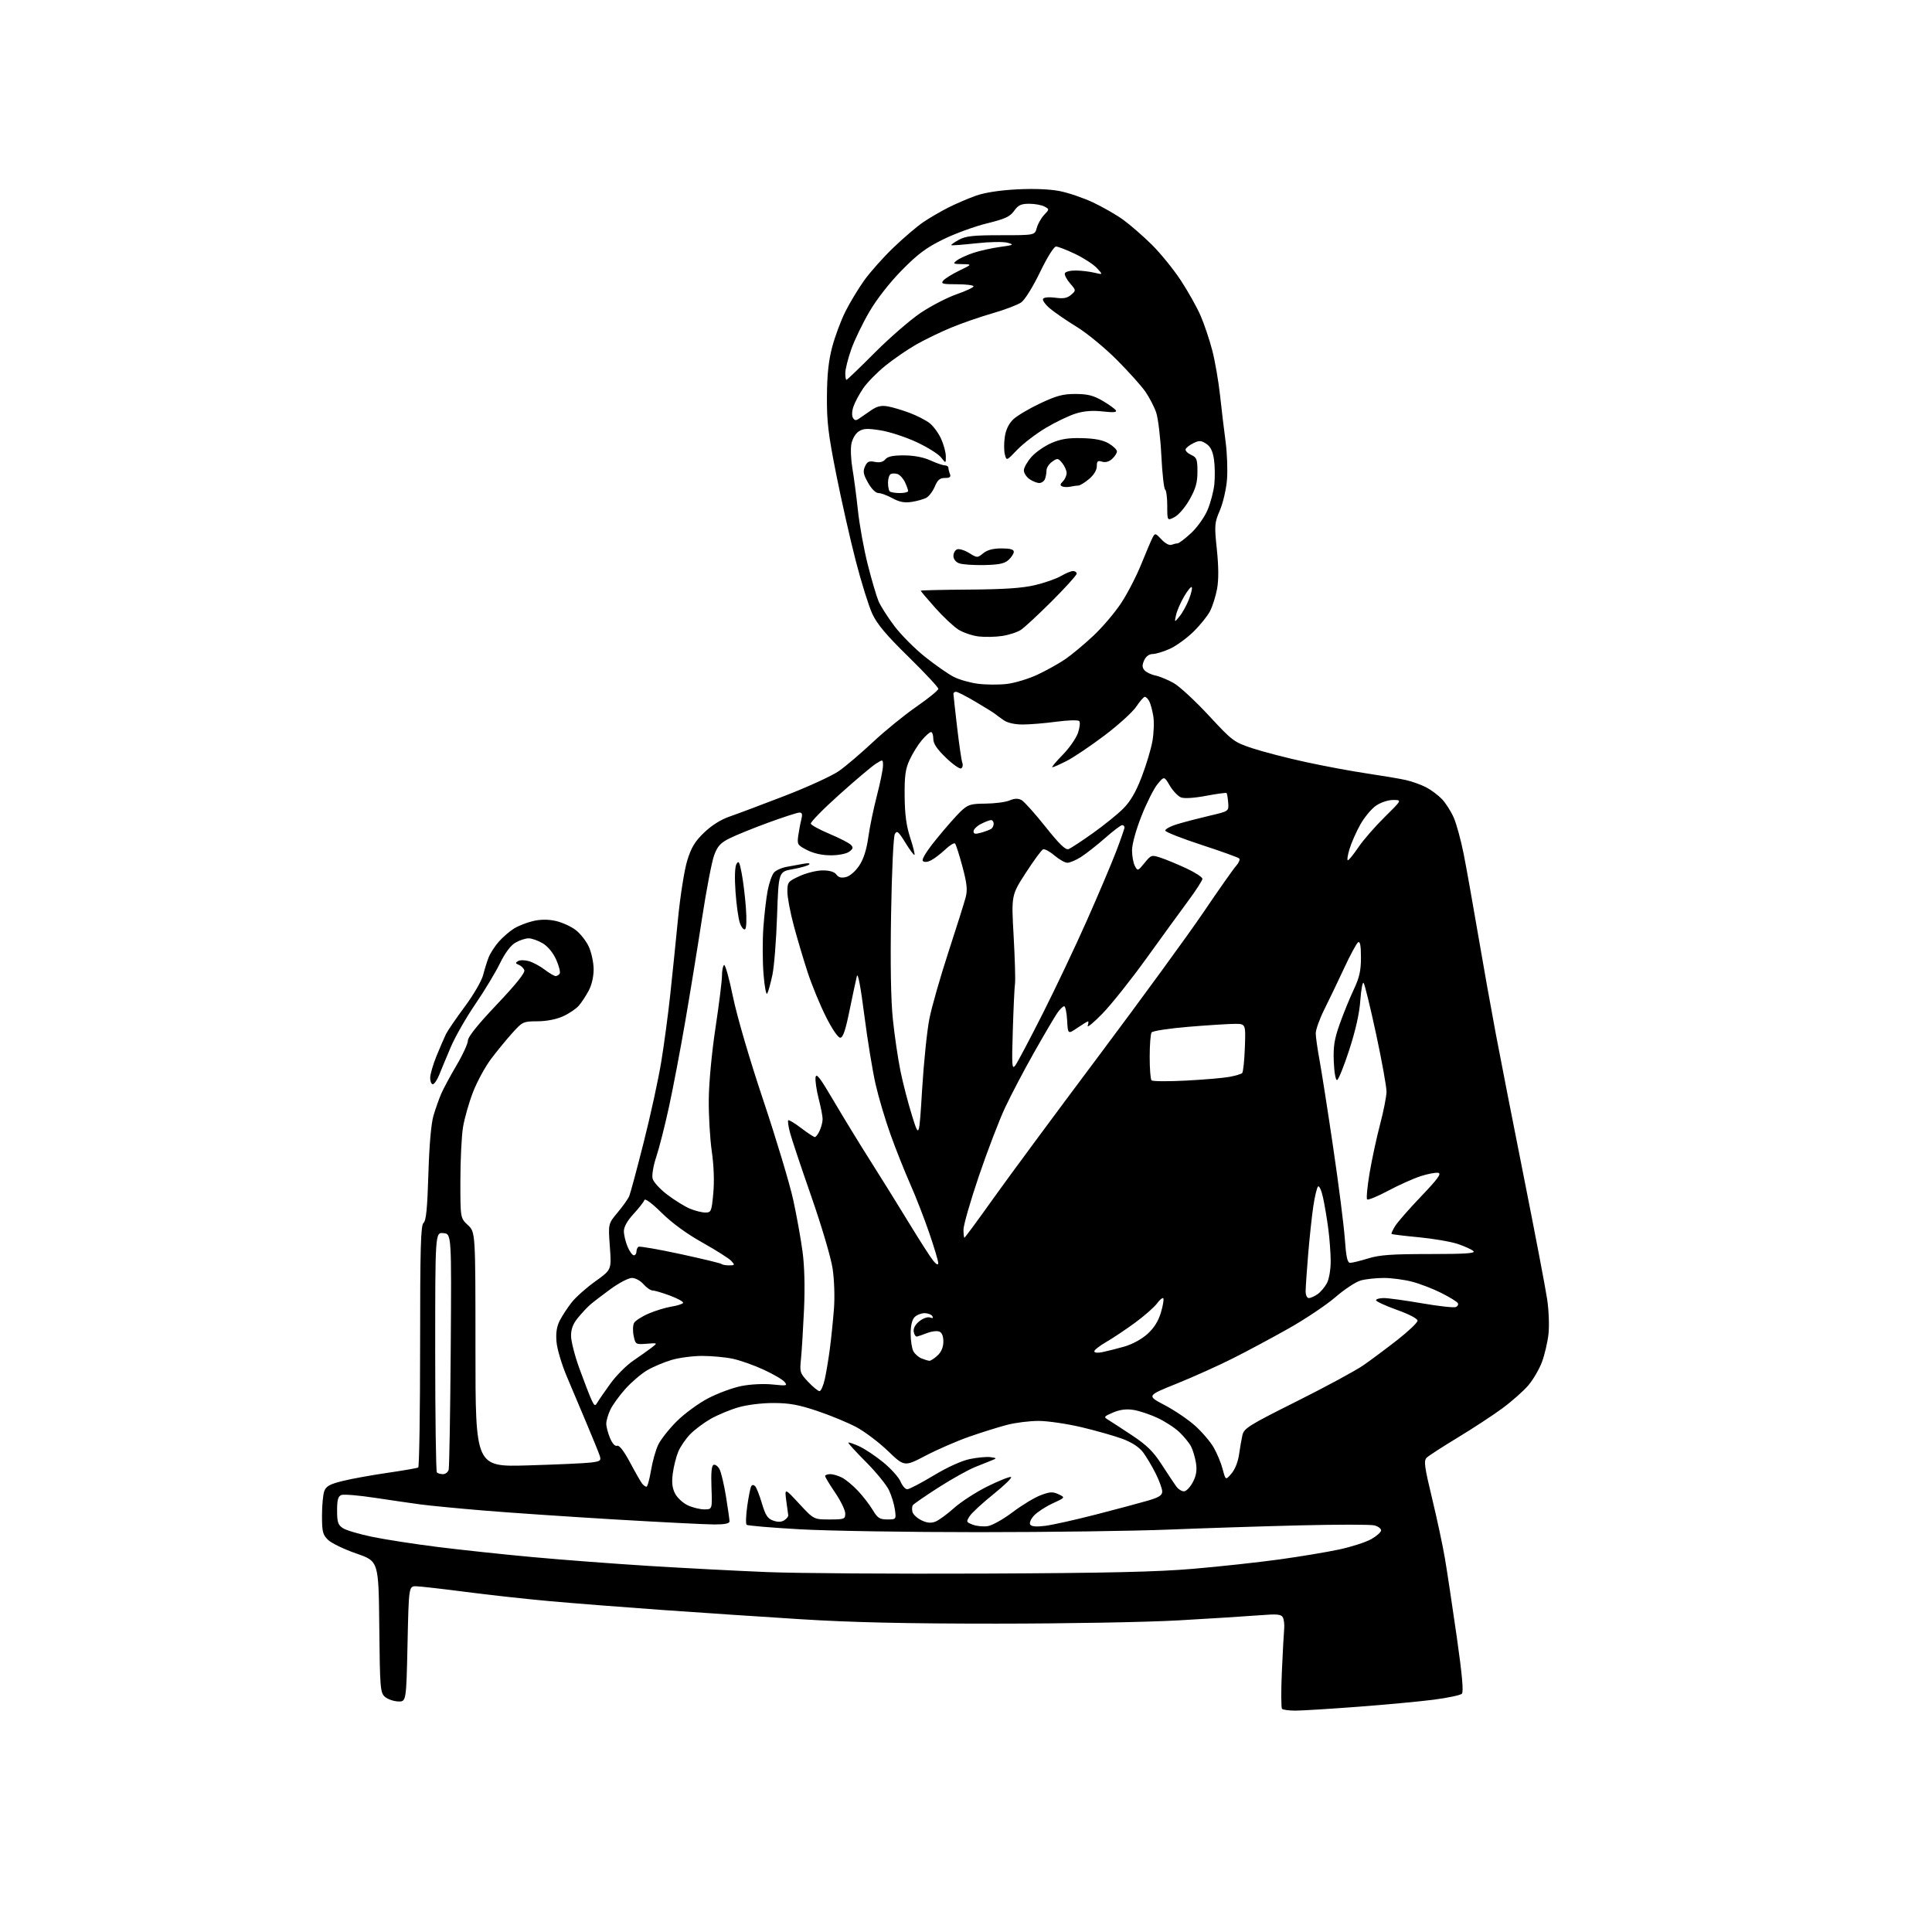 <?xml version="1.0" encoding="UTF-8" standalone="no"?>
<svg 
  version="1.1" 
  xmlns="http://www.w3.org/2000/svg" 
  xmlns:xlink="http://www.w3.org/1999/xlink" 
  xmlns:svg="http://www.w3.org/2000/svg"
  xmlns:rdf="http://www.w3.org/1999/02/22-rdf-syntax-ns#"
  xmlns:cc="http://creativecommons.org/ns#"
  xmlns:dc="http://purl.org/dc/elements/1.1/"
  viewBox="0 0 768 768"
  width="768"
  height="768"
>
<style>svg {background-color: white; }</style>"
<path stroke="none" fill="black" fill-rule="evenodd" d="M514.92,680.00C512.40,680.00 510.02,679.68 509.63,679.30C509.25,678.91 509.22,672.28 509.56,664.55C509.91,656.82 510.32,649.15 510.48,647.50C510.63,645.85 510.40,643.81 509.96,642.96C509.28,641.67 507.74,641.53 500.33,642.12C495.47,642.51 481.15,643.40 468.50,644.12C455.52,644.85 423.93,645.41 396.00,645.42C360.14,645.42 338.78,644.94 318.50,643.68C303.10,642.71 278.12,641.05 263.00,639.97C247.88,638.89 227.85,637.32 218.50,636.48C209.15,635.64 194.07,633.98 185.00,632.79C175.93,631.61 167.15,630.61 165.50,630.57C162.50,630.50 162.50,630.50 162.00,653.50C161.50,676.50 161.50,676.50 158.18,676.35C156.36,676.26 154.01,675.41 152.95,674.46C151.17,672.84 151.01,670.89 150.77,646.67C150.50,620.61 150.50,620.61 141.68,617.56C136.82,615.88 131.76,613.44 130.43,612.15C128.29,610.07 128.00,608.91 128.00,602.46C128.00,598.43 128.41,594.04 128.92,592.71C129.65,590.78 131.15,589.96 136.17,588.72C139.65,587.85 147.68,586.40 154.00,585.48C160.32,584.56 165.84,583.60 166.25,583.35C166.66,583.09 167.00,561.36 167.00,535.06C167.00,495.84 167.25,487.04 168.37,486.11C169.39,485.26 169.87,480.40 170.29,466.74C170.64,455.18 171.38,446.67 172.31,443.50C173.12,440.75 174.51,436.82 175.40,434.77C176.28,432.72 179.03,427.62 181.50,423.44C183.98,419.26 186.00,414.84 186.00,413.63C186.00,412.19 189.97,407.23 197.50,399.30C205.11,391.28 208.81,386.66 208.42,385.66C208.11,384.83 207.11,383.87 206.20,383.52C204.87,383.01 204.82,382.73 205.91,382.05C206.66,381.59 208.60,381.60 210.24,382.07C211.87,382.54 214.70,384.06 216.54,385.46C218.37,386.86 220.32,388.00 220.87,388.00C221.43,388.00 222.16,387.56 222.49,387.01C222.83,386.47 222.21,384.00 221.12,381.54C219.91,378.81 217.84,376.26 215.82,375.03C213.99,373.92 211.44,373.01 210.15,373.00C208.86,373.00 206.47,373.79 204.84,374.75C202.96,375.86 200.72,378.87 198.71,383.00C196.97,386.57 192.58,393.85 188.95,399.16C185.32,404.47 180.94,412.12 179.22,416.16C177.50,420.20 175.42,425.19 174.60,427.25C173.77,429.31 172.63,431.00 172.05,431.00C171.47,431.00 171.00,429.86 171.00,428.47C171.00,427.08 172.15,423.14 173.54,419.72C174.94,416.30 176.63,412.39 177.29,411.04C177.96,409.69 181.31,404.80 184.74,400.17C188.19,395.53 191.46,389.91 192.04,387.63C192.62,385.36 193.61,382.17 194.25,380.55C194.88,378.93 196.70,376.14 198.27,374.34C199.85,372.55 202.59,370.18 204.35,369.09C206.12,368.00 209.58,366.66 212.04,366.10C215.03,365.43 217.99,365.43 220.98,366.11C223.45,366.66 226.98,368.27 228.84,369.69C230.70,371.11 233.06,374.12 234.09,376.38C235.11,378.65 235.97,382.66 235.98,385.29C235.99,388.18 235.22,391.55 234.02,393.79C232.94,395.83 231.17,398.52 230.10,399.76C229.03,401.01 226.21,402.91 223.83,403.99C221.14,405.21 217.29,405.96 213.66,405.98C207.99,406.00 207.70,406.14 203.66,410.63C201.37,413.17 197.59,417.78 195.25,420.88C192.91,423.97 189.67,429.92 188.04,434.10C186.42,438.28 184.63,444.58 184.05,448.10C183.48,451.62 183.01,461.18 183.01,469.35C183.00,484.20 183.00,484.20 186.00,487.00C189.00,489.80 189.00,489.80 189.00,536.46C189.00,583.13 189.00,583.13 209.75,582.52C221.16,582.19 232.43,581.68 234.80,581.39C238.65,580.92 239.02,580.64 238.41,578.71C238.03,577.53 235.72,571.82 233.27,566.03C230.82,560.24 227.21,551.67 225.24,547.00C223.27,542.33 221.46,536.21 221.22,533.41C220.91,529.84 221.30,527.31 222.53,524.91C223.49,523.04 225.61,519.80 227.24,517.73C228.87,515.65 233.10,511.89 236.65,509.35C243.10,504.75 243.10,504.75 242.43,495.61C241.76,486.48 241.76,486.48 245.51,481.99C247.58,479.52 249.65,476.60 250.12,475.50C250.59,474.40 253.19,464.73 255.90,454.00C258.62,443.27 261.75,428.88 262.87,422.00C264.00,415.12 265.59,403.20 266.42,395.50C267.25,387.80 268.65,374.14 269.53,365.14C270.41,356.13 272.05,345.78 273.17,342.14C274.77,336.91 276.19,334.54 279.86,331.00C282.83,328.13 286.51,325.81 290.01,324.60C293.03,323.56 302.93,319.84 312.00,316.34C321.07,312.84 330.75,308.40 333.50,306.48C336.25,304.55 342.32,299.38 347.00,294.99C351.68,290.60 359.44,284.28 364.25,280.95C369.06,277.62 373.00,274.40 373.00,273.81C373.00,273.21 367.67,267.50 361.15,261.11C352.33,252.47 348.64,248.09 346.75,244.00C345.35,240.97 342.40,231.53 340.19,223.00C337.98,214.47 334.48,198.95 332.40,188.50C329.23,172.53 328.64,167.59 328.72,157.50C328.78,148.84 329.37,143.37 330.83,137.86C331.95,133.65 334.30,127.35 336.05,123.86C337.80,120.36 341.16,114.80 343.51,111.50C345.86,108.20 351.09,102.32 355.14,98.44C359.19,94.55 364.52,90.00 367.00,88.32C369.48,86.64 373.96,84.02 376.98,82.50C379.99,80.98 384.94,78.86 387.98,77.78C391.47,76.55 397.43,75.63 404.20,75.28C410.91,74.93 417.26,75.18 421.20,75.95C424.67,76.63 430.65,78.66 434.50,80.47C438.35,82.28 443.75,85.38 446.50,87.37C449.25,89.36 454.35,93.80 457.84,97.24C461.32,100.69 466.53,107.10 469.42,111.50C472.30,115.90 475.83,122.20 477.26,125.50C478.69,128.80 480.77,134.98 481.88,139.24C482.99,143.50 484.39,151.60 485.00,157.24C485.61,162.88 486.60,171.16 487.20,175.63C487.80,180.10 488.04,186.85 487.75,190.63C487.45,194.41 486.18,199.91 484.93,202.84C482.77,207.91 482.71,208.73 483.72,218.44C484.43,225.27 484.46,230.49 483.81,234.05C483.27,236.99 482.01,241.00 481.00,242.95C479.99,244.90 476.99,248.61 474.33,251.20C471.67,253.78 467.48,256.81 465.00,257.93C462.52,259.04 459.48,259.97 458.23,259.98C456.80,259.99 455.54,260.91 454.83,262.47C453.98,264.34 454.00,265.30 454.92,266.41C455.59,267.21 457.57,268.17 459.32,268.53C461.07,268.90 464.37,270.27 466.65,271.58C468.94,272.90 475.18,278.68 480.52,284.44C489.91,294.57 490.47,294.99 497.86,297.45C502.06,298.84 511.57,301.31 519.00,302.92C526.42,304.54 537.45,306.59 543.50,307.48C549.55,308.38 556.45,309.54 558.84,310.08C561.22,310.61 564.82,311.90 566.84,312.93C568.85,313.97 571.71,316.10 573.20,317.66C574.68,319.22 576.79,322.52 577.88,325.00C578.97,327.48 580.75,334.00 581.84,339.50C582.92,345.00 585.46,359.18 587.47,371.00C589.48,382.82 592.69,400.82 594.61,411.00C596.53,421.18 601.64,447.27 605.97,469.00C610.29,490.73 614.37,512.09 615.02,516.48C615.68,520.91 615.91,527.09 615.54,530.37C615.17,533.61 614.00,538.61 612.93,541.47C611.86,544.32 609.42,548.49 607.50,550.73C605.58,552.97 600.98,557.05 597.26,559.79C593.54,562.54 585.55,567.78 579.50,571.44C573.45,575.10 567.87,578.71 567.11,579.47C565.92,580.66 566.23,583.01 569.29,595.68C571.25,603.83 573.55,614.55 574.38,619.50C575.22,624.45 577.32,638.34 579.04,650.37C581.23,665.69 581.85,672.55 581.11,673.29C580.53,673.87 575.48,674.93 569.89,675.66C564.30,676.38 550.67,677.65 539.61,678.48C528.55,679.32 517.44,680.00 514.92,680.00zM391.00,625.52C440.28,625.31 459.98,624.86 474.50,623.61C484.95,622.71 500.25,621.05 508.50,619.91C516.75,618.77 527.46,616.99 532.31,615.95C537.15,614.91 542.89,613.07 545.06,611.85C547.23,610.63 549.00,609.05 549.00,608.33C549.00,607.62 547.79,606.73 546.31,606.36C544.83,605.99 531.44,605.99 516.56,606.36C501.68,606.73 478.25,607.48 464.50,608.04C450.75,608.60 416.77,609.06 389.00,609.06C361.23,609.07 329.27,608.55 318.00,607.92C306.73,607.29 297.18,606.48 296.79,606.13C296.40,605.77 296.52,602.40 297.05,598.63C297.59,594.85 298.29,591.33 298.63,590.80C299.00,590.18 299.58,590.18 300.17,590.77C300.70,591.30 301.91,594.37 302.87,597.61C304.29,602.38 305.14,603.68 307.36,604.46C309.23,605.12 310.64,605.07 311.80,604.30C312.74,603.69 313.43,602.81 313.34,602.34C313.25,601.88 312.89,599.25 312.54,596.50C311.90,591.50 311.90,591.50 317.70,597.76C323.50,604.01 323.50,604.01 329.75,604.01C335.65,604.00 336.00,603.87 336.00,601.63C336.00,600.33 334.20,596.62 332.00,593.38C329.80,590.15 328.00,587.16 328.00,586.75C328.00,586.34 328.92,586.00 330.05,586.00C331.18,586.00 333.31,586.64 334.80,587.42C336.28,588.20 339.12,590.56 341.09,592.67C343.07,594.78 345.70,598.19 346.93,600.25C348.84,603.46 349.68,604.00 352.71,604.00C356.26,604.00 356.26,603.99 355.75,600.14C355.46,598.02 354.40,594.53 353.39,592.39C352.38,590.25 348.26,585.19 344.22,581.14C340.18,577.10 337.03,573.63 337.22,573.45C337.40,573.27 339.34,573.93 341.52,574.91C343.71,575.90 348.02,578.77 351.10,581.29C354.18,583.81 357.27,587.25 357.97,588.93C358.67,590.62 359.88,592.00 360.65,592.00C361.42,592.00 366.11,589.55 371.08,586.56C376.58,583.24 382.22,580.68 385.54,579.99C388.52,579.37 392.21,579.03 393.74,579.24C396.21,579.58 396.29,579.70 394.50,580.41C393.40,580.84 390.25,582.10 387.50,583.22C384.75,584.34 378.23,587.99 373.00,591.34C367.77,594.69 363.22,597.84 362.87,598.33C362.53,598.82 362.46,600.04 362.72,601.03C362.98,602.03 364.58,603.51 366.27,604.33C368.46,605.39 370.05,605.55 371.80,604.89C373.15,604.37 376.51,601.93 379.25,599.46C382.00,597.00 387.97,593.13 392.52,590.87C397.08,588.62 401.29,586.93 401.88,587.13C402.47,587.34 399.37,590.37 395.01,593.88C390.64,597.38 386.36,601.33 385.50,602.64C384.00,604.93 384.05,605.07 386.72,606.09C388.25,606.68 390.94,606.93 392.70,606.65C394.46,606.37 398.88,603.88 402.53,601.12C406.18,598.36 411.16,595.34 413.61,594.40C417.37,592.97 418.48,592.91 420.78,593.99C423.50,595.28 423.50,595.28 418.45,597.62C415.67,598.90 412.36,601.06 411.09,602.40C409.80,603.77 409.11,605.37 409.52,606.03C410.01,606.83 411.92,606.99 415.50,606.54C418.39,606.18 427.45,604.16 435.63,602.05C443.81,599.95 453.09,597.46 456.25,596.54C460.73,595.23 462.00,594.42 462.00,592.90C462.00,591.82 460.82,588.59 459.39,585.72C457.95,582.85 455.70,579.07 454.39,577.32C452.84,575.26 450.00,573.40 446.26,571.99C443.09,570.81 435.78,568.73 430.02,567.36C424.25,566.00 416.60,564.86 413.02,564.84C409.43,564.81 403.69,565.52 400.26,566.42C396.82,567.32 390.07,569.43 385.26,571.12C380.44,572.80 372.68,576.18 368.00,578.62C359.50,583.06 359.50,583.06 352.96,576.78C349.36,573.33 343.71,569.06 340.41,567.30C337.10,565.54 330.15,562.66 324.95,560.91C317.48,558.40 313.82,557.73 307.50,557.72C302.85,557.71 296.99,558.43 293.50,559.44C290.20,560.39 285.25,562.46 282.50,564.02C279.75,565.59 276.06,568.36 274.30,570.19C272.54,572.01 270.43,575.11 269.61,577.08C268.79,579.05 267.81,582.92 267.45,585.67C266.96,589.32 267.21,591.50 268.35,593.71C269.21,595.37 271.46,597.47 273.36,598.37C275.25,599.26 278.23,600.00 279.97,600.00C283.14,600.00 283.14,600.00 282.82,591.35C282.60,585.34 282.86,582.58 283.68,582.29C284.33,582.06 285.39,582.85 286.03,584.05C286.66,585.24 287.82,590.11 288.59,594.86C289.36,599.61 289.99,604.06 290.00,604.75C290.00,605.61 288.15,606.00 284.05,606.00C280.77,606.00 262.89,605.10 244.30,604.00C225.71,602.89 202.24,601.30 192.13,600.45C182.03,599.61 170.78,598.52 167.13,598.03C163.49,597.54 155.30,596.35 148.95,595.39C142.59,594.42 136.63,593.93 135.70,594.29C134.39,594.79 134.00,596.19 134.00,600.45C134.00,605.10 134.36,606.19 136.32,607.47C137.59,608.31 142.88,609.87 148.07,610.94C153.26,612.01 164.93,613.81 174.00,614.95C183.07,616.08 199.95,617.89 211.50,618.95C223.05,620.02 243.97,621.61 258.00,622.48C272.02,623.35 293.18,624.45 305.00,624.93C316.82,625.41 355.52,625.67 391.00,625.52zM470.84,592.80C471.75,592.63 473.30,590.92 474.27,589.00C475.55,586.49 475.87,584.37 475.41,581.50C475.05,579.30 474.18,576.38 473.47,575.00C472.75,573.62 470.67,571.06 468.84,569.31C467.00,567.56 463.03,564.98 460.01,563.59C456.99,562.19 452.68,560.77 450.43,560.44C447.66,560.02 445.10,560.36 442.43,561.51C438.82,563.05 438.66,563.28 440.43,564.34C441.48,564.98 445.76,567.76 449.93,570.52C455.84,574.44 458.42,576.97 461.69,582.02C463.99,585.58 466.62,589.54 467.53,590.81C468.44,592.07 469.93,592.97 470.84,592.80zM256.97,591.00C257.38,591.00 258.18,588.11 258.77,584.58C259.35,581.04 260.64,576.45 261.63,574.36C262.62,572.27 265.92,568.08 268.97,565.03C272.01,561.99 277.65,557.85 281.50,555.84C285.35,553.83 291.33,551.63 294.79,550.95C298.44,550.24 303.64,549.99 307.16,550.36C312.76,550.94 313.13,550.86 311.87,549.33C311.12,548.41 307.35,546.21 303.50,544.44C299.65,542.67 294.12,540.72 291.20,540.11C288.29,539.50 282.86,539.00 279.13,539.00C275.41,539.00 269.92,539.72 266.93,540.61C263.94,541.49 259.59,543.33 257.27,544.70C254.94,546.06 251.06,549.37 248.65,552.05C246.24,554.73 243.53,558.47 242.63,560.36C241.73,562.25 241.00,564.76 241.00,565.93C241.00,567.11 241.67,569.67 242.49,571.64C243.42,573.85 244.49,575.02 245.31,574.71C246.16,574.39 247.99,576.76 250.45,581.35C252.54,585.28 254.71,589.06 255.25,589.75C255.80,590.44 256.57,591.00 256.97,591.00zM489.54,585.75C490.91,584.16 492.14,581.06 492.53,578.27C492.89,575.65 493.50,572.15 493.88,570.50C494.51,567.76 496.41,566.58 515.56,557.00C527.10,551.23 539.01,544.78 542.02,542.68C545.03,540.58 551.10,536.06 555.50,532.62C559.90,529.18 563.50,525.75 563.50,525.00C563.50,524.18 560.14,522.42 555.25,520.68C550.71,519.05 547.00,517.34 547.00,516.86C547.00,516.39 548.39,516.00 550.09,516.00C551.79,516.00 558.58,516.93 565.18,518.07C571.78,519.21 577.85,519.89 578.66,519.58C579.46,519.27 579.84,518.55 579.49,517.98C579.14,517.42 576.19,515.61 572.93,513.97C569.68,512.32 564.44,510.31 561.30,509.49C558.15,508.67 553.09,508.00 550.04,508.01C546.99,508.01 542.89,508.46 540.93,509.00C538.96,509.55 534.46,512.51 530.93,515.57C527.39,518.64 519.10,524.21 512.50,527.95C505.90,531.68 495.77,537.11 490.00,540.01C484.23,542.91 474.18,547.43 467.67,550.05C455.84,554.81 455.84,554.81 462.99,558.57C466.93,560.63 472.37,564.33 475.10,566.78C477.82,569.23 481.13,573.09 482.44,575.37C483.76,577.64 485.37,581.52 486.02,583.98C487.20,588.47 487.20,588.47 489.54,585.75zM176.10,586.00C177.07,586.00 178.08,585.21 178.35,584.25C178.61,583.29 178.98,561.80 179.17,536.50C179.50,490.50 179.50,490.50 176.25,490.19C173.00,489.87 173.00,489.87 173.00,537.27C173.00,563.34 173.30,584.97 173.67,585.33C174.03,585.70 175.13,586.00 176.10,586.00zM237.47,557.50C238.04,556.53 240.38,553.14 242.67,549.97C244.97,546.80 249.02,542.73 251.67,540.93C254.33,539.12 257.62,536.79 259.00,535.73C261.50,533.81 261.50,533.81 257.06,534.16C252.71,534.49 252.60,534.43 251.89,531.03C251.49,529.12 251.56,526.82 252.04,525.92C252.52,525.02 255.12,523.33 257.81,522.18C260.50,521.02 264.58,519.77 266.88,519.40C269.17,519.04 271.26,518.38 271.53,517.94C271.80,517.51 269.53,516.22 266.47,515.08C263.42,513.93 260.26,513.00 259.46,513.00C258.65,513.00 257.01,511.88 255.81,510.50C254.60,509.11 252.56,508.00 251.20,508.00C249.85,508.00 246.00,510.01 242.63,512.48C239.26,514.94 235.60,517.75 234.50,518.73C233.40,519.70 231.26,522.00 229.75,523.83C227.80,526.19 227.00,528.27 227.00,531.03C227.00,533.16 228.52,539.09 230.39,544.20C232.25,549.32 234.37,554.79 235.10,556.38C236.30,558.96 236.54,559.07 237.47,557.50zM325.77,553.00C326.34,553.00 327.28,550.86 327.87,548.25C328.45,545.64 329.37,540.12 329.90,536.00C330.44,531.88 331.16,524.79 331.51,520.25C331.87,515.51 331.64,508.70 330.97,504.25C330.31,499.89 326.59,487.32 322.47,475.50C318.44,463.95 314.63,452.54 314.01,450.15C313.38,447.76 313.08,445.59 313.34,445.33C313.59,445.07 315.91,446.47 318.48,448.43C321.05,450.39 323.50,452.00 323.92,452.00C324.34,452.00 325.20,450.85 325.84,449.45C326.48,448.05 327.00,445.98 327.00,444.85C327.00,443.72 326.30,440.09 325.44,436.78C324.59,433.48 324.03,429.67 324.19,428.32C324.44,426.36 325.90,428.26 331.44,437.68C335.26,444.18 341.82,454.90 346.01,461.50C350.20,468.10 357.11,479.20 361.35,486.17C365.59,493.14 369.93,499.89 370.99,501.17C372.25,502.68 372.95,503.01 372.97,502.09C372.99,501.31 371.39,495.97 369.42,490.21C367.46,484.45 364.03,475.64 361.80,470.62C359.58,465.61 356.07,456.77 354.00,451.00C351.93,445.23 349.25,436.23 348.06,431.00C346.86,425.77 344.84,413.40 343.57,403.50C342.14,392.32 341.03,386.45 340.63,388.00C340.28,389.38 338.98,395.45 337.74,401.50C336.09,409.61 335.11,412.50 334.00,412.50C333.12,412.50 330.75,409.02 328.27,404.07C325.95,399.43 322.71,391.55 321.07,386.57C319.44,381.58 316.96,373.23 315.55,368.00C314.15,362.77 313.00,356.70 313.00,354.49C313.00,350.67 313.22,350.39 317.89,348.24C320.58,347.01 324.70,346.00 327.03,346.00C329.82,346.00 331.69,346.57 332.48,347.65C333.34,348.82 334.46,349.10 336.34,348.63C337.87,348.25 340.09,346.31 341.57,344.08C343.29,341.48 344.47,337.78 345.15,332.90C345.70,328.89 347.25,321.42 348.58,316.29C349.91,311.17 351.00,305.81 351.00,304.39C351.00,301.80 351.00,301.80 348.09,303.65C346.50,304.67 339.96,310.19 333.57,315.93C327.18,321.66 322.11,326.84 322.31,327.43C322.50,328.02 325.87,329.85 329.80,331.50C333.72,333.15 337.51,335.09 338.22,335.82C339.26,336.89 339.14,337.40 337.56,338.57C336.44,339.39 333.34,340.00 330.27,340.00C326.83,340.00 323.47,339.26 320.86,337.93C317.02,335.97 316.83,335.66 317.32,332.18C317.61,330.16 318.15,327.26 318.54,325.75C319.06,323.70 318.87,323.00 317.80,323.00C317.01,323.00 311.44,324.80 305.43,327.00C299.42,329.20 292.48,332.02 290.02,333.25C286.37,335.08 285.22,336.35 283.87,340.03C282.95,342.53 280.79,353.78 279.07,365.03C277.35,376.29 274.35,394.73 272.40,406.00C270.46,417.27 267.55,432.57 265.93,440.00C264.32,447.43 262.05,456.33 260.90,459.80C259.70,463.39 259.07,467.13 259.42,468.52C259.75,469.86 262.40,472.75 265.31,474.94C268.21,477.14 272.24,479.62 274.26,480.47C276.28,481.31 279.04,482.00 280.38,482.00C282.70,482.00 282.87,481.60 283.54,474.39C283.99,469.59 283.77,463.42 282.94,457.64C282.22,452.61 281.68,443.32 281.75,437.00C281.81,430.34 282.94,418.34 284.43,408.50C285.84,399.15 287.00,389.84 287.00,387.81C287.00,385.78 287.38,383.88 287.84,383.60C288.30,383.32 289.89,389.03 291.38,396.29C292.99,404.11 297.91,420.92 303.46,437.50C308.61,452.90 313.95,470.68 315.33,477.00C316.70,483.32 318.37,492.58 319.03,497.58C319.80,503.33 320.01,511.75 319.61,520.58C319.26,528.23 318.72,537.02 318.41,540.09C317.86,545.43 317.99,545.84 321.28,549.34C323.18,551.35 325.20,553.00 325.77,553.00zM369.44,540.94C369.95,540.97 371.41,540.02 372.69,538.83C374.21,537.39 375.00,535.51 375.00,533.29C375.00,531.10 374.43,529.72 373.35,529.31C372.45,528.96 370.31,529.22 368.60,529.88C366.90,530.55 365.06,531.18 364.52,531.30C363.99,531.41 363.40,530.54 363.22,529.37C363.01,527.99 363.83,526.50 365.51,525.17C366.98,524.01 368.83,523.38 369.73,523.73C370.79,524.13 371.09,523.95 370.61,523.17C370.21,522.53 368.82,522.00 367.51,522.00C366.21,522.00 364.44,522.71 363.57,523.57C362.56,524.58 362.00,526.93 362.00,530.14C362.00,532.88 362.48,536.03 363.07,537.12C363.65,538.22 365.11,539.51 366.32,539.99C367.52,540.48 368.92,540.90 369.44,540.94zM438.25,537.49C440.04,537.12 443.91,536.14 446.86,535.31C450.07,534.40 453.78,532.38 456.11,530.29C458.77,527.88 460.46,525.19 461.49,521.72C462.32,518.94 462.73,516.40 462.42,516.08C462.10,515.76 460.96,516.71 459.89,518.18C458.81,519.65 454.91,523.07 451.22,525.79C447.52,528.50 442.36,531.95 439.75,533.45C437.14,534.96 435.00,536.63 435.00,537.17C435.00,537.76 436.33,537.88 438.25,537.49zM520.28,516.00C520.98,516.00 522.56,515.30 523.78,514.44C525.01,513.58 526.68,511.58 527.51,509.99C528.34,508.37 528.99,504.55 528.97,501.30C528.95,498.11 528.53,492.35 528.02,488.50C527.52,484.65 526.58,479.09 525.95,476.15C525.31,473.21 524.41,471.19 523.94,471.66C523.48,472.12 522.63,475.65 522.06,479.50C521.49,483.35 520.57,491.90 520.02,498.50C519.47,505.10 519.02,511.74 519.01,513.25C519.00,514.82 519.55,516.00 520.28,516.00zM289.82,503.00C292.13,503.00 292.19,502.87 290.72,501.25C289.85,500.29 284.72,497.03 279.32,494.00C273.03,490.49 267.18,486.22 263.04,482.14C259.06,478.22 256.41,476.26 256.15,477.06C255.91,477.77 253.98,480.24 251.86,482.54C249.39,485.22 248.00,487.68 248.00,489.39C248.00,490.86 248.65,493.62 249.45,495.53C250.25,497.44 251.37,499.00 251.95,499.00C252.53,499.00 253.00,498.35 253.00,497.56C253.00,496.77 253.37,495.89 253.82,495.61C254.28,495.33 261.76,496.63 270.45,498.50C279.13,500.38 286.49,502.15 286.79,502.45C287.09,502.75 288.45,503.00 289.82,503.00zM536.73,502.00C537.54,502.00 540.74,501.21 543.85,500.25C548.38,498.85 553.21,498.50 568.21,498.50C582.42,498.50 586.64,498.22 585.71,497.34C585.05,496.71 582.25,495.43 579.50,494.50C576.75,493.58 569.78,492.38 564.01,491.83C558.23,491.29 553.36,490.69 553.18,490.51C552.99,490.32 553.64,488.90 554.61,487.34C555.58,485.78 560.23,480.47 564.94,475.55C571.51,468.68 573.09,466.51 571.74,466.22C570.77,466.02 567.62,466.61 564.74,467.54C561.86,468.48 556.04,471.08 551.81,473.34C547.57,475.60 543.81,477.15 543.45,476.78C543.08,476.42 543.53,471.70 544.43,466.31C545.34,460.91 547.21,452.23 548.59,447.00C549.98,441.77 551.13,435.93 551.16,434.00C551.18,432.07 549.32,421.73 547.01,411.00C544.70,400.27 542.47,391.14 542.05,390.70C541.64,390.25 541.05,393.40 540.75,397.70C540.39,402.81 538.87,409.59 536.35,417.34C534.23,423.85 532.05,429.25 531.50,429.34C530.93,429.43 530.37,426.28 530.20,422.02C529.96,415.95 530.41,413.13 532.57,407.02C534.04,402.88 536.54,396.76 538.12,393.40C540.40,388.57 541.00,385.91 541.00,380.59C541.00,375.90 540.66,374.09 539.88,374.57C539.26,374.95 536.76,379.58 534.32,384.84C531.87,390.11 528.32,397.50 526.44,401.26C524.55,405.03 523.02,409.32 523.03,410.81C523.05,412.29 523.73,417.10 524.55,421.50C525.36,425.90 527.79,441.43 529.94,456.00C532.10,470.57 534.18,486.89 534.57,492.25C535.11,499.81 535.60,502.00 536.73,502.00zM383.38,492.00C383.59,492.00 388.65,485.14 394.62,476.75C400.59,468.36 419.47,442.82 436.57,420.00C453.67,397.18 472.54,371.30 478.49,362.50C484.45,353.70 490.23,345.49 491.33,344.25C492.44,343.02 493.01,341.67 492.60,341.25C492.18,340.84 485.49,338.42 477.72,335.89C469.95,333.35 463.43,330.80 463.24,330.21C463.04,329.62 465.27,328.43 468.19,327.55C471.11,326.68 476.88,325.18 481.00,324.22C488.50,322.47 488.50,322.47 488.22,319.04C488.07,317.15 487.78,315.44 487.58,315.25C487.38,315.05 483.72,315.55 479.44,316.35C474.75,317.24 470.80,317.49 469.48,316.99C468.28,316.53 466.28,314.44 465.03,312.33C462.78,308.51 462.78,308.51 460.14,311.69C458.69,313.44 455.81,319.15 453.75,324.38C451.56,329.93 450.00,335.59 450.00,338.01C450.00,340.27 450.51,343.08 451.13,344.24C452.24,346.31 452.32,346.28 454.96,343.05C457.61,339.80 457.75,339.76 461.51,341.00C463.63,341.70 468.21,343.61 471.68,345.23C475.16,346.86 477.99,348.71 477.98,349.34C477.97,349.98 475.46,353.88 472.41,358.00C469.36,362.12 461.85,372.45 455.73,380.95C449.61,389.45 441.73,399.35 438.21,402.95C434.70,406.55 432.07,408.71 432.38,407.75C432.69,406.79 432.75,406.00 432.51,406.00C432.28,406.00 430.38,407.16 428.29,408.58C424.50,411.16 424.50,411.16 424.20,405.58C424.04,402.51 423.50,400.00 423.02,400.00C422.53,400.00 421.28,401.24 420.24,402.75C419.20,404.26 415.09,411.25 411.11,418.28C407.13,425.30 401.93,435.20 399.55,440.28C397.17,445.35 392.48,457.61 389.11,467.53C385.75,477.45 383.00,487.01 383.00,488.78C383.00,490.55 383.17,492.00 383.38,492.00zM366.56,433.00C367.22,422.27 368.51,409.68 369.44,405.00C370.36,400.32 373.77,388.40 377.00,378.50C380.24,368.60 383.32,358.81 383.86,356.74C384.65,353.73 384.39,351.26 382.58,344.47C381.33,339.80 380.00,335.67 379.64,335.30C379.27,334.94 377.51,336.01 375.74,337.70C373.96,339.38 371.44,341.31 370.14,341.97C368.68,342.73 367.43,342.83 366.85,342.25C366.26,341.66 368.34,338.32 372.34,333.41C375.87,329.06 380.19,324.15 381.94,322.50C384.81,319.81 385.80,319.50 391.81,319.45C395.49,319.41 399.77,318.85 401.32,318.19C403.28,317.36 404.70,317.31 406.04,318.02C407.09,318.58 411.37,323.34 415.55,328.60C421.14,335.62 423.59,337.99 424.78,337.53C425.67,337.19 430.01,334.34 434.42,331.20C438.82,328.07 444.24,323.69 446.46,321.48C449.31,318.64 451.47,314.95 453.78,308.98C455.58,304.31 457.53,297.87 458.10,294.64C458.67,291.42 458.83,286.92 458.45,284.64C458.08,282.37 457.35,279.71 456.85,278.75C456.34,277.79 455.56,277.00 455.10,277.00C454.64,277.00 453.11,278.75 451.69,280.89C450.27,283.03 444.56,288.21 439.00,292.41C433.43,296.60 426.67,301.15 423.97,302.51C421.27,303.88 418.73,305.00 418.32,305.00C417.91,305.00 419.73,302.82 422.35,300.15C424.98,297.48 427.74,293.54 428.49,291.40C429.23,289.25 429.47,287.11 429.01,286.64C428.55,286.16 424.53,286.27 419.93,286.89C415.39,287.50 409.38,288.00 406.56,288.00C403.36,288.00 400.52,287.36 398.97,286.28C397.61,285.34 396.05,284.20 395.50,283.75C394.95,283.30 391.49,281.15 387.80,278.97C384.12,276.79 380.63,275.00 380.05,275.00C379.47,275.00 379.00,275.34 379.00,275.76C379.00,276.17 379.66,282.18 380.47,289.10C381.28,296.03 382.21,302.39 382.54,303.25C382.87,304.10 382.67,305.08 382.10,305.44C381.54,305.79 378.80,303.89 376.04,301.22C372.44,297.76 371.00,295.60 371.00,293.68C371.00,292.21 370.59,291.00 370.09,291.00C369.59,291.00 367.94,292.46 366.43,294.25C364.92,296.04 362.75,299.52 361.61,302.00C359.91,305.66 359.54,308.36 359.61,316.50C359.68,323.77 360.28,328.26 361.81,332.96C362.97,336.51 363.74,339.59 363.52,339.82C363.30,340.04 361.67,337.87 359.91,335.00C357.13,330.50 356.56,330.03 355.71,331.56C355.15,332.56 354.50,346.41 354.22,363.43C353.89,383.27 354.13,397.50 354.93,405.20C355.59,411.62 356.95,420.87 357.95,425.76C358.95,430.65 361.03,438.67 362.57,443.57C365.37,452.50 365.37,452.50 366.56,433.00zM471.50,429.55C478.65,429.18 486.43,428.51 488.79,428.06C491.15,427.62 493.40,426.94 493.79,426.55C494.18,426.16 494.66,421.60 494.85,416.42C495.19,407.00 495.19,407.00 490.90,407.00C488.54,407.00 480.28,407.52 472.55,408.16C464.82,408.80 458.17,409.81 457.77,410.41C457.36,411.01 457.02,415.36 457.02,420.08C457.01,424.80 457.34,429.02 457.75,429.45C458.16,429.88 464.35,429.93 471.50,429.55zM403.62,423.50C404.44,422.40 409.32,413.18 414.46,403.00C419.60,392.82 427.50,376.18 432.01,366.00C436.53,355.82 441.75,343.52 443.61,338.66C445.48,333.80 447.00,329.42 447.00,328.91C447.00,328.41 446.58,328.00 446.06,328.00C445.54,328.00 442.50,330.30 439.31,333.12C436.11,335.93 431.82,339.31 429.77,340.62C427.72,341.93 425.24,342.98 424.27,342.96C423.30,342.94 420.98,341.62 419.13,340.04C417.28,338.45 415.25,337.37 414.63,337.63C414.01,337.89 410.92,342.10 407.76,346.98C402.02,355.86 402.02,355.86 402.94,372.18C403.44,381.16 403.68,389.62 403.48,391.00C403.27,392.38 402.88,400.70 402.61,409.50C402.16,423.89 402.26,425.30 403.62,423.50zM305.01,394.91C304.57,395.72 303.93,392.41 303.51,387.16C303.11,382.12 303.09,373.84 303.45,368.75C303.81,363.66 304.58,357.02 305.16,354.00C305.74,350.98 306.87,347.76 307.67,346.85C308.47,345.94 310.79,344.91 312.82,344.56C314.84,344.22 317.85,343.67 319.50,343.35C321.18,343.02 322.14,343.15 321.68,343.63C321.22,344.11 318.30,344.95 315.18,345.50C309.50,346.50 309.50,346.50 308.90,364.00C308.58,373.62 307.74,384.20 307.05,387.50C306.35,390.80 305.44,394.14 305.01,394.91zM296.16,369.40C295.63,369.73 294.71,368.60 294.11,366.88C293.51,365.17 292.73,359.62 292.38,354.54C291.97,348.83 292.12,344.61 292.75,343.47C293.61,341.95 293.96,342.56 294.82,347.07C295.40,350.06 296.15,356.17 296.49,360.65C296.87,365.52 296.73,369.05 296.16,369.40zM535.80,341.97C536.18,341.96 538.08,339.62 540.00,336.78C541.92,333.94 546.61,328.55 550.41,324.81C557.32,318.00 557.32,318.00 553.81,318.00C551.81,318.00 548.88,318.97 547.00,320.25C545.19,321.49 542.38,324.86 540.75,327.76C539.13,330.65 537.19,335.03 536.45,337.51C535.70,339.98 535.41,341.99 535.80,341.97zM389.97,331.01C391.60,330.54 393.40,329.87 393.97,329.52C394.54,329.17 395.00,328.23 395.00,327.44C395.00,326.65 394.53,326.00 393.95,326.00C393.37,326.00 391.57,326.69 389.95,327.53C388.33,328.36 387.00,329.68 387.00,330.46C387.00,331.54 387.68,331.66 389.97,331.01zM400.21,271.88C403.35,271.52 408.85,269.85 412.44,268.18C416.02,266.50 421.02,263.71 423.54,261.98C426.05,260.24 431.01,256.12 434.55,252.80C438.10,249.49 443.06,243.67 445.58,239.88C448.10,236.09 451.75,229.05 453.68,224.24C455.62,219.43 457.66,214.65 458.21,213.62C459.15,211.85 459.35,211.90 461.71,214.44C463.16,216.00 464.83,216.90 465.68,216.57C466.50,216.26 467.59,216.00 468.10,216.00C468.62,216.00 471.01,214.19 473.41,211.98C475.84,209.74 478.75,205.68 479.97,202.84C481.18,200.03 482.42,195.36 482.72,192.47C483.01,189.58 482.95,185.13 482.57,182.59C482.07,179.29 481.19,177.51 479.49,176.40C477.45,175.07 476.71,175.03 474.38,176.17C472.88,176.90 471.49,177.98 471.30,178.58C471.11,179.17 472.08,180.17 473.47,180.81C475.73,181.84 476.00,182.54 476.00,187.49C476.00,191.84 475.33,194.21 472.89,198.55C471.13,201.66 468.51,204.72 466.89,205.56C464.00,207.05 464.00,207.05 464.00,201.08C464.00,197.80 463.62,194.88 463.16,194.60C462.69,194.31 462.01,188.21 461.65,181.04C461.29,173.87 460.36,166.18 459.59,163.95C458.83,161.72 456.91,158.03 455.35,155.75C453.78,153.47 448.66,147.76 443.97,143.06C439.28,138.35 432.15,132.47 428.12,130.00C424.09,127.53 419.27,124.22 417.40,122.65C415.53,121.08 414.29,119.34 414.64,118.78C415.00,118.19 417.06,118.01 419.52,118.35C422.74,118.79 424.26,118.51 425.78,117.19C427.78,115.46 427.78,115.44 425.35,112.62C424.00,111.06 423.08,109.27 423.30,108.64C423.51,108.01 425.44,107.52 427.59,107.53C429.74,107.55 433.07,107.94 435.00,108.40C438.50,109.23 438.50,109.23 436.02,106.56C434.66,105.09 430.77,102.56 427.38,100.94C423.99,99.32 420.57,98.00 419.78,98.00C418.95,98.00 416.27,102.30 413.42,108.20C410.66,113.93 407.40,119.18 406.00,120.18C404.62,121.16 399.48,123.12 394.56,124.53C389.64,125.95 382.21,128.52 378.06,130.25C373.90,131.97 367.68,134.99 364.23,136.94C360.79,138.90 355.26,142.70 351.94,145.38C348.63,148.06 344.66,152.11 343.12,154.38C341.58,156.65 339.84,159.90 339.26,161.61C338.64,163.42 338.57,165.29 339.07,166.11C339.78,167.24 340.27,167.27 341.72,166.24C342.70,165.54 344.85,164.06 346.50,162.95C348.71,161.47 350.40,161.10 352.92,161.54C354.80,161.88 358.70,163.04 361.58,164.12C364.47,165.20 368.05,167.04 369.54,168.21C371.03,169.38 373.08,172.18 374.10,174.42C375.12,176.66 375.97,179.80 375.98,181.38C376.00,184.27 376.00,184.27 374.08,181.83C373.03,180.49 368.64,177.75 364.33,175.74C360.02,173.73 353.59,171.63 350.04,171.07C344.77,170.23 343.17,170.31 341.34,171.51C340.05,172.36 338.81,174.48 338.43,176.50C338.07,178.43 338.26,182.82 338.85,186.26C339.44,189.69 340.43,197.21 341.05,202.97C341.66,208.73 343.42,218.40 344.96,224.47C346.49,230.54 348.42,237.07 349.24,239.00C350.06,240.93 352.90,245.37 355.55,248.89C358.20,252.40 363.72,257.93 367.80,261.17C371.88,264.42 376.99,267.98 379.15,269.08C381.31,270.18 385.65,271.41 388.79,271.81C391.93,272.21 397.07,272.25 400.21,271.88zM398.36,252.81C395.69,253.21 391.47,253.30 388.99,253.00C386.51,252.70 382.91,251.48 380.99,250.28C379.07,249.07 374.91,245.18 371.75,241.61C368.59,238.05 366.00,235.00 366.00,234.82C366.00,234.64 374.66,234.44 385.25,234.37C399.32,234.27 406.38,233.79 411.49,232.58C415.33,231.67 419.97,230.04 421.79,228.96C423.62,227.88 425.76,227.00 426.56,227.00C427.35,227.00 428.00,227.47 428.00,228.05C428.00,228.63 423.59,233.50 418.21,238.89C412.82,244.27 407.25,249.45 405.82,250.38C404.39,251.32 401.03,252.41 398.36,252.81zM468.90,245.00C470.04,243.62 471.71,240.58 472.63,238.23C473.54,235.88 474.04,233.71 473.73,233.40C473.43,233.09 472.04,234.79 470.66,237.17C469.27,239.55 467.85,242.85 467.49,244.50C466.84,247.50 466.84,247.50 468.90,245.00zM391.16,224.62C386.95,224.71 382.49,224.39 381.25,223.92C379.92,223.42 379.00,222.22 379.00,221.00C379.00,219.87 379.66,218.68 380.47,218.37C381.29,218.06 383.42,218.71 385.22,219.82C388.46,221.81 388.53,221.82 390.86,219.92C392.47,218.61 394.78,218.00 398.11,218.00C401.54,218.00 403.00,218.40 403.00,219.35C403.00,220.08 402.06,221.54 400.91,222.58C399.29,224.05 397.12,224.50 391.16,224.62zM362.38,199.52C359.52,199.95 357.51,199.56 354.75,198.05C352.69,196.92 350.19,196.00 349.19,196.00C348.10,196.00 346.44,194.35 345.07,191.91C343.19,188.56 342.96,187.37 343.85,185.42C344.74,183.48 345.46,183.14 347.78,183.61C349.69,183.99 351.04,183.66 351.93,182.59C352.87,181.45 354.98,181.01 359.37,181.02C363.30,181.04 367.06,181.75 369.86,183.02C372.26,184.11 374.84,185.00 375.61,185.00C376.37,185.00 377.00,185.41 377.00,185.92C377.00,186.42 377.27,187.55 377.61,188.42C378.06,189.61 377.57,190.00 375.62,190.00C373.61,190.00 372.70,190.77 371.60,193.42C370.81,195.30 369.29,197.31 368.21,197.89C367.13,198.46 364.51,199.20 362.38,199.52zM357.67,196.00C359.50,196.00 361.00,195.64 361.00,195.20C361.00,194.76 360.44,193.18 359.75,191.70C359.06,190.21 357.72,188.74 356.76,188.43C355.80,188.12 354.56,188.15 354.01,188.49C353.45,188.84 353.00,190.37 353.00,191.89C353.00,193.42 353.30,194.97 353.67,195.33C354.03,195.70 355.83,196.00 357.67,196.00zM425.50,193.46C424.40,193.70 422.94,193.65 422.26,193.36C421.32,192.97 421.38,192.48 422.51,191.35C423.33,190.53 424.00,189.04 424.00,188.04C424.00,187.04 423.21,185.26 422.25,184.08C420.62,182.08 420.35,182.04 418.25,183.53C417.01,184.40 416.00,185.95 416.00,186.97C416.00,188.00 415.73,189.55 415.39,190.42C415.06,191.29 414.03,192.00 413.12,192.00C412.20,192.00 410.44,191.30 409.22,190.44C408.00,189.59 407.00,188.03 407.00,186.98C407.00,185.93 408.35,183.54 409.99,181.66C411.64,179.79 415.22,177.29 417.95,176.11C421.74,174.49 424.66,174.02 430.21,174.17C435.32,174.31 438.47,174.94 440.75,176.28C442.54,177.34 444.00,178.76 444.00,179.44C444.00,180.13 443.13,181.48 442.07,182.44C440.84,183.55 439.39,183.94 438.07,183.52C436.36,182.98 436.00,183.29 436.00,185.34C436.00,186.88 434.83,188.80 432.92,190.41C431.23,191.83 429.32,193.01 428.67,193.01C428.03,193.02 426.60,193.22 425.50,193.46zM404.41,178.75C400.10,183.25 400.10,183.25 399.44,180.61C399.07,179.16 399.07,176.02 399.43,173.64C399.85,170.81 401.02,168.39 402.79,166.70C404.29,165.27 409.11,162.41 413.50,160.34C420.06,157.26 422.60,156.59 427.61,156.61C432.40,156.64 434.70,157.22 438.30,159.33C440.83,160.81 443.20,162.52 443.58,163.13C444.06,163.91 442.55,164.03 438.38,163.56C434.35,163.11 430.99,163.36 427.70,164.37C425.05,165.18 419.70,167.73 415.81,170.05C411.91,172.36 406.78,176.28 404.41,178.75zM336.48,151.00C336.75,151.00 341.81,146.14 347.73,140.19C353.65,134.25 361.88,127.12 366.00,124.35C370.12,121.59 376.54,118.27 380.25,116.98C383.96,115.69 387.00,114.26 387.00,113.82C387.00,113.37 384.02,113.00 380.38,113.00C374.66,113.00 373.92,112.80 374.97,111.53C375.65,110.72 378.51,108.94 381.35,107.57C386.50,105.07 386.50,105.07 382.50,105.00C378.80,104.94 378.64,104.83 380.40,103.50C381.44,102.71 384.38,101.37 386.93,100.52C389.48,99.67 394.26,98.61 397.54,98.16C403.00,97.40 403.25,97.26 400.52,96.50C398.83,96.03 393.41,96.12 388.02,96.72C382.78,97.29 378.35,97.63 378.16,97.46C377.97,97.29 379.32,96.33 381.16,95.32C383.92,93.82 386.82,93.50 397.93,93.50C411.35,93.50 411.35,93.50 412.13,90.62C412.55,89.03 413.86,86.71 415.04,85.45C417.19,83.17 417.19,83.17 415.16,82.09C414.04,81.49 411.33,81.00 409.13,81.00C405.89,81.00 404.76,81.53 403.13,83.82C401.48,86.14 399.53,87.03 392.31,88.80C387.46,89.99 379.68,92.83 375.00,95.12C368.22,98.44 364.88,100.93 358.50,107.41C353.63,112.37 348.59,118.81 345.61,123.89C342.92,128.48 339.67,135.22 338.38,138.87C337.10,142.51 336.03,146.74 336.02,148.25C336.01,149.76 336.22,151.00 336.48,151.00z" />

</svg>